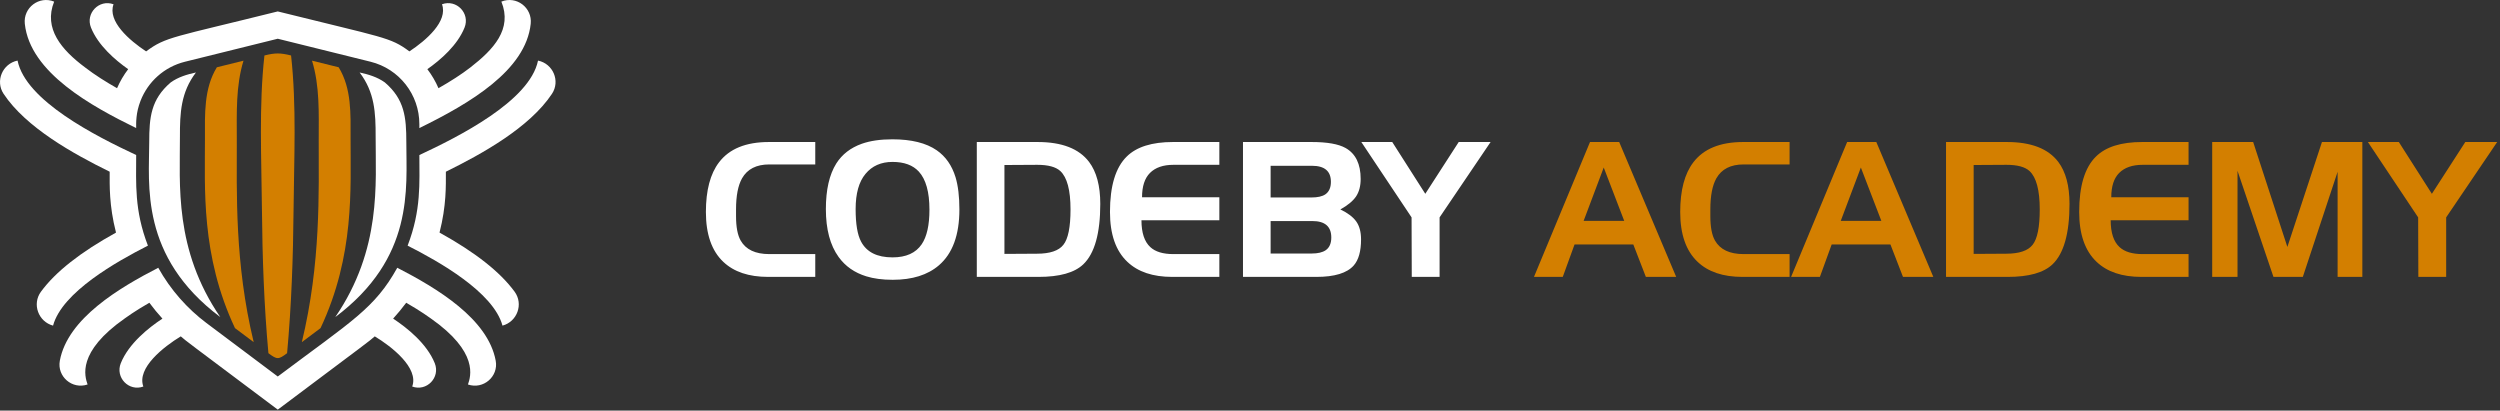 <?xml version="1.0" encoding="UTF-8"?> <svg xmlns="http://www.w3.org/2000/svg" width="207" height="34" viewBox="0 0 207 34" fill="none"><rect x="0" y="0" width="207" height="34" fill="#333333" stroke="none"/> <path d="M14.135 6.825C12.498 8.227 12.356 9.722 12.356 11.763C12.356 15.249 11.545 21.235 18.239 26.254C14.404 20.65 14.907 15.256 14.898 11.326C14.893 9.331 14.975 7.645 16.224 6.001C15.479 6.164 14.763 6.377 14.135 6.825Z" fill="white"></path> <path d="M21.006 28.33C19.419 21.743 19.611 15.962 19.607 11.534C19.606 9.367 19.517 7.121 20.162 5.024C19.427 5.206 18.691 5.389 17.956 5.571C16.878 7.324 16.965 9.456 16.97 11.432C16.976 15.562 16.618 21.137 19.456 27.168C19.972 27.555 20.489 27.942 21.006 28.33Z" fill="#D37F00"></path> <path d="M21.895 4.593C21.431 8.783 21.651 13.103 21.688 17.313C21.724 21.293 21.863 25.278 22.224 29.243C22.945 29.785 23.052 29.785 23.772 29.243C24.133 25.279 24.273 21.293 24.308 17.313C24.345 13.103 24.565 8.782 24.101 4.593C23.203 4.371 22.794 4.371 21.895 4.593Z" fill="#D37F00"></path> <path d="M24.992 28.33C25.509 27.942 26.026 27.555 26.541 27.168C29.379 21.14 29.021 15.568 29.028 11.432C29.032 9.456 29.12 7.324 28.041 5.57C27.306 5.388 26.57 5.206 25.835 5.023C26.481 7.121 26.392 9.367 26.39 11.534C26.387 15.976 26.579 21.744 24.992 28.33Z" fill="#D37F00"></path> <path d="M33.644 11.763C33.644 9.722 33.502 8.227 31.865 6.825C31.237 6.376 30.521 6.164 29.777 6.001C31.026 7.645 31.108 9.331 31.103 11.326C31.094 15.161 31.617 20.621 27.762 26.254C34.314 21.34 33.644 15.629 33.644 11.763Z" fill="white"></path> <path d="M34.724 12.838C34.724 15.14 34.891 17.38 33.751 20.34C36.317 21.637 40.86 24.191 41.606 26.962C42.828 26.634 43.358 25.177 42.612 24.155C41.403 22.507 39.344 20.888 36.393 19.259C36.969 17.007 36.918 15.376 36.918 14.218C39.922 12.738 43.846 10.565 45.704 7.767C46.407 6.708 45.794 5.271 44.548 5.017C43.865 8.38 37.906 11.35 34.724 12.838Z" fill="white"></path> <path d="M11.274 10.605C11.274 10.183 11.238 9.362 11.639 8.34C12.253 6.766 13.598 5.538 15.319 5.111L22.999 3.207L30.68 5.111C33.054 5.7 34.723 7.823 34.723 10.282V10.605C38.906 8.554 43.534 5.837 43.943 1.969C44.085 0.639 42.764 -0.373 41.514 0.133C42.44 2.417 40.867 4.093 38.942 5.589C38.205 6.157 37.323 6.726 36.306 7.303C36.064 6.74 35.753 6.212 35.385 5.727C36.494 4.948 37.876 3.745 38.464 2.285C38.941 1.103 37.794 -0.085 36.597 0.353C37.11 1.757 35.288 3.34 33.898 4.255C32.3 3.062 31.796 3.139 22.998 0.946C14.342 3.105 13.741 3.03 12.099 4.256C10.71 3.341 8.887 1.758 9.401 0.354C8.204 -0.084 7.058 1.104 7.534 2.286C8.122 3.746 9.504 4.949 10.613 5.728C10.244 6.212 9.934 6.741 9.692 7.304C8.812 6.805 7.835 6.196 7.043 5.581C5.102 4.134 3.583 2.366 4.484 0.134C3.24 -0.373 1.912 0.636 2.054 1.969C2.484 6.026 7.607 8.807 11.274 10.605Z" fill="white"></path> <path d="M9.081 14.217C9.081 15.34 9.025 16.987 9.605 19.258C6.653 20.89 4.594 22.509 3.388 24.157C2.64 25.179 3.173 26.634 4.393 26.962C5.143 24.182 9.682 21.646 12.248 20.339C11.115 17.397 11.275 15.218 11.275 12.836C7.901 11.255 2.129 8.339 1.453 5.016C0.207 5.27 -0.406 6.707 0.296 7.766C2.148 10.558 6.066 12.736 9.081 14.217Z" fill="white"></path> <path d="M41.045 29.867C40.401 26.386 36.188 23.87 32.895 22.17C31.015 25.549 29.164 26.552 22.999 31.175L17.092 26.745C15.516 25.563 14.124 24.004 13.103 22.17C9.917 23.815 5.603 26.351 4.954 29.866C4.711 31.173 5.975 32.27 7.252 31.835C7.026 31.173 6.333 29.16 10.351 26.351C10.443 26.289 11.103 25.794 12.366 25.067C12.704 25.523 13.066 25.962 13.449 26.382C12.299 27.139 10.657 28.447 10.002 30.073C9.526 31.255 10.672 32.443 11.869 32.005C11.305 30.462 13.565 28.701 14.968 27.851C15.554 28.351 15.051 27.956 23 33.918C30.892 27.999 30.425 28.369 31.032 27.851C32.435 28.701 34.696 30.462 34.131 32.005C35.328 32.443 36.474 31.255 35.998 30.073C35.342 28.446 33.702 27.139 32.551 26.382C32.933 25.962 33.296 25.523 33.634 25.067C34.899 25.795 35.557 26.29 35.65 26.351C39.667 29.16 38.974 31.173 38.746 31.835L38.749 31.836C40.013 32.27 41.288 31.183 41.045 29.867Z" fill="white"></path> <path d="M67.504 22.927H63.6C62 22.927 60.763 22.511 59.888 21.679C58.928 20.772 58.448 19.396 58.448 17.551C58.448 15.759 58.811 14.388 59.536 13.439C60.389 12.319 61.765 11.759 63.664 11.759H67.504V13.615H63.696C62.629 13.615 61.877 13.999 61.44 14.767C61.109 15.354 60.944 16.212 60.944 17.343V17.903C60.944 18.799 61.072 19.471 61.328 19.919C61.755 20.666 62.544 21.039 63.696 21.039H67.504V22.927ZM79.438 17.343C79.438 19.455 78.872 20.996 77.742 21.967C76.814 22.767 75.539 23.167 73.918 23.167C73.075 23.167 72.344 23.071 71.726 22.879C70.755 22.58 69.992 22.047 69.438 21.279C68.734 20.308 68.382 18.986 68.382 17.311C68.382 15.711 68.67 14.452 69.246 13.535C69.726 12.778 70.43 12.234 71.358 11.903C72.051 11.658 72.894 11.535 73.886 11.535C75.464 11.535 76.691 11.839 77.566 12.447C78.302 12.959 78.819 13.7 79.118 14.671C79.331 15.375 79.438 16.266 79.438 17.343ZM76.958 17.359C76.958 15.898 76.664 14.847 76.078 14.207C75.587 13.674 74.862 13.407 73.902 13.407C72.952 13.407 72.206 13.738 71.662 14.399C71.118 15.05 70.846 16.02 70.846 17.311C70.846 18.538 70.995 19.434 71.294 19.999C71.752 20.874 72.622 21.311 73.902 21.311C75.022 21.311 75.827 20.948 76.318 20.223C76.744 19.594 76.958 18.639 76.958 17.359ZM91.103 16.879C91.103 19.322 90.634 20.991 89.695 21.887C88.97 22.58 87.733 22.927 85.983 22.927H80.879V11.759H85.919C87.925 11.759 89.343 12.308 90.175 13.407C90.794 14.228 91.103 15.386 91.103 16.879ZM88.639 17.343C88.639 15.743 88.357 14.682 87.791 14.159C87.418 13.818 86.783 13.647 85.887 13.647L83.167 13.663V21.023L85.855 21.007C86.933 21.007 87.663 20.762 88.047 20.271C88.442 19.78 88.639 18.804 88.639 17.343ZM100.962 22.927H97.058C95.457 22.927 94.22 22.511 93.346 21.679C92.385 20.772 91.906 19.396 91.906 17.551C91.906 15.396 92.37 13.866 93.297 12.959C94.108 12.159 95.383 11.759 97.121 11.759H100.962V13.647H97.153C96.311 13.647 95.665 13.871 95.218 14.319C94.78 14.756 94.561 15.428 94.561 16.335H100.962V18.239H94.513C94.513 19.274 94.759 20.015 95.249 20.463C95.665 20.847 96.3 21.039 97.153 21.039H100.962V22.927ZM112.695 19.823C112.695 20.804 112.492 21.524 112.087 21.983C111.532 22.612 110.503 22.927 108.999 22.927H102.919V11.759H108.599C109.889 11.759 110.828 11.924 111.415 12.255C112.247 12.724 112.663 13.578 112.663 14.815C112.663 15.402 112.535 15.887 112.279 16.271C112.023 16.644 111.591 17.002 110.983 17.343C111.591 17.631 112.028 17.962 112.295 18.335C112.561 18.708 112.695 19.204 112.695 19.823ZM110.199 15.055C110.199 14.17 109.676 13.727 108.631 13.727H105.207V16.351H108.583C109.095 16.351 109.479 16.266 109.735 16.095C110.044 15.882 110.199 15.535 110.199 15.055ZM110.231 19.663C110.231 18.756 109.708 18.303 108.663 18.303H105.207V20.991H108.615C109.116 20.991 109.5 20.9 109.767 20.719C110.076 20.506 110.231 20.154 110.231 19.663ZM123.422 11.759L119.198 17.999V22.927H116.894L116.878 17.999L112.718 11.759H115.278L118.014 16.047L120.782 11.759H123.422Z" fill="white"></path> <path d="M138.789 22.927H136.277L135.237 20.239H130.373L129.397 22.927H127.013L131.653 11.759H134.069L138.789 22.927ZM134.485 18.287L132.789 13.871L131.125 18.287H134.485ZM148.177 22.927H144.273C142.673 22.927 141.436 22.511 140.561 21.679C139.601 20.772 139.121 19.396 139.121 17.551C139.121 15.759 139.484 14.388 140.209 13.439C141.062 12.319 142.438 11.759 144.337 11.759H148.177V13.615H144.369C143.302 13.615 142.55 13.999 142.113 14.767C141.782 15.354 141.617 16.212 141.617 17.343V17.903C141.617 18.799 141.745 19.471 142.001 19.919C142.428 20.666 143.217 21.039 144.369 21.039H148.177V22.927ZM160.079 22.927H157.567L156.527 20.239H151.663L150.687 22.927H148.303L152.943 11.759H155.359L160.079 22.927ZM155.775 18.287L154.079 13.871L152.415 18.287H155.775ZM171.355 16.879C171.355 19.322 170.885 20.991 169.947 21.887C169.221 22.58 167.984 22.927 166.235 22.927H161.131V11.759H166.171C168.176 11.759 169.595 12.308 170.427 13.407C171.045 14.228 171.355 15.386 171.355 16.879ZM168.891 17.343C168.891 15.743 168.608 14.682 168.043 14.159C167.669 13.818 167.035 13.647 166.139 13.647L163.419 13.663V21.023L166.107 21.007C167.184 21.007 167.915 20.762 168.299 20.271C168.693 19.78 168.891 18.804 168.891 17.343ZM181.213 22.927H177.309C175.709 22.927 174.471 22.511 173.597 21.679C172.637 20.772 172.157 19.396 172.157 17.551C172.157 15.396 172.621 13.866 173.549 12.959C174.359 12.159 175.634 11.759 177.373 11.759H181.213V13.647H177.405C176.562 13.647 175.917 13.871 175.469 14.319C175.031 14.756 174.813 15.428 174.813 16.335H181.213V18.239H174.765C174.765 19.274 175.01 20.015 175.501 20.463C175.917 20.847 176.551 21.039 177.405 21.039H181.213V22.927ZM195.602 22.927H193.554V14.223L190.674 22.927H188.242L185.266 14.143V22.927H183.17V11.759H186.562L189.394 20.447L192.258 11.759H195.602V22.927ZM206.767 11.759L202.543 17.999V22.927H200.239L200.223 17.999L196.063 11.759H198.623L201.359 16.047L204.127 11.759H206.767Z" fill="#D37F00"></path> </svg> 